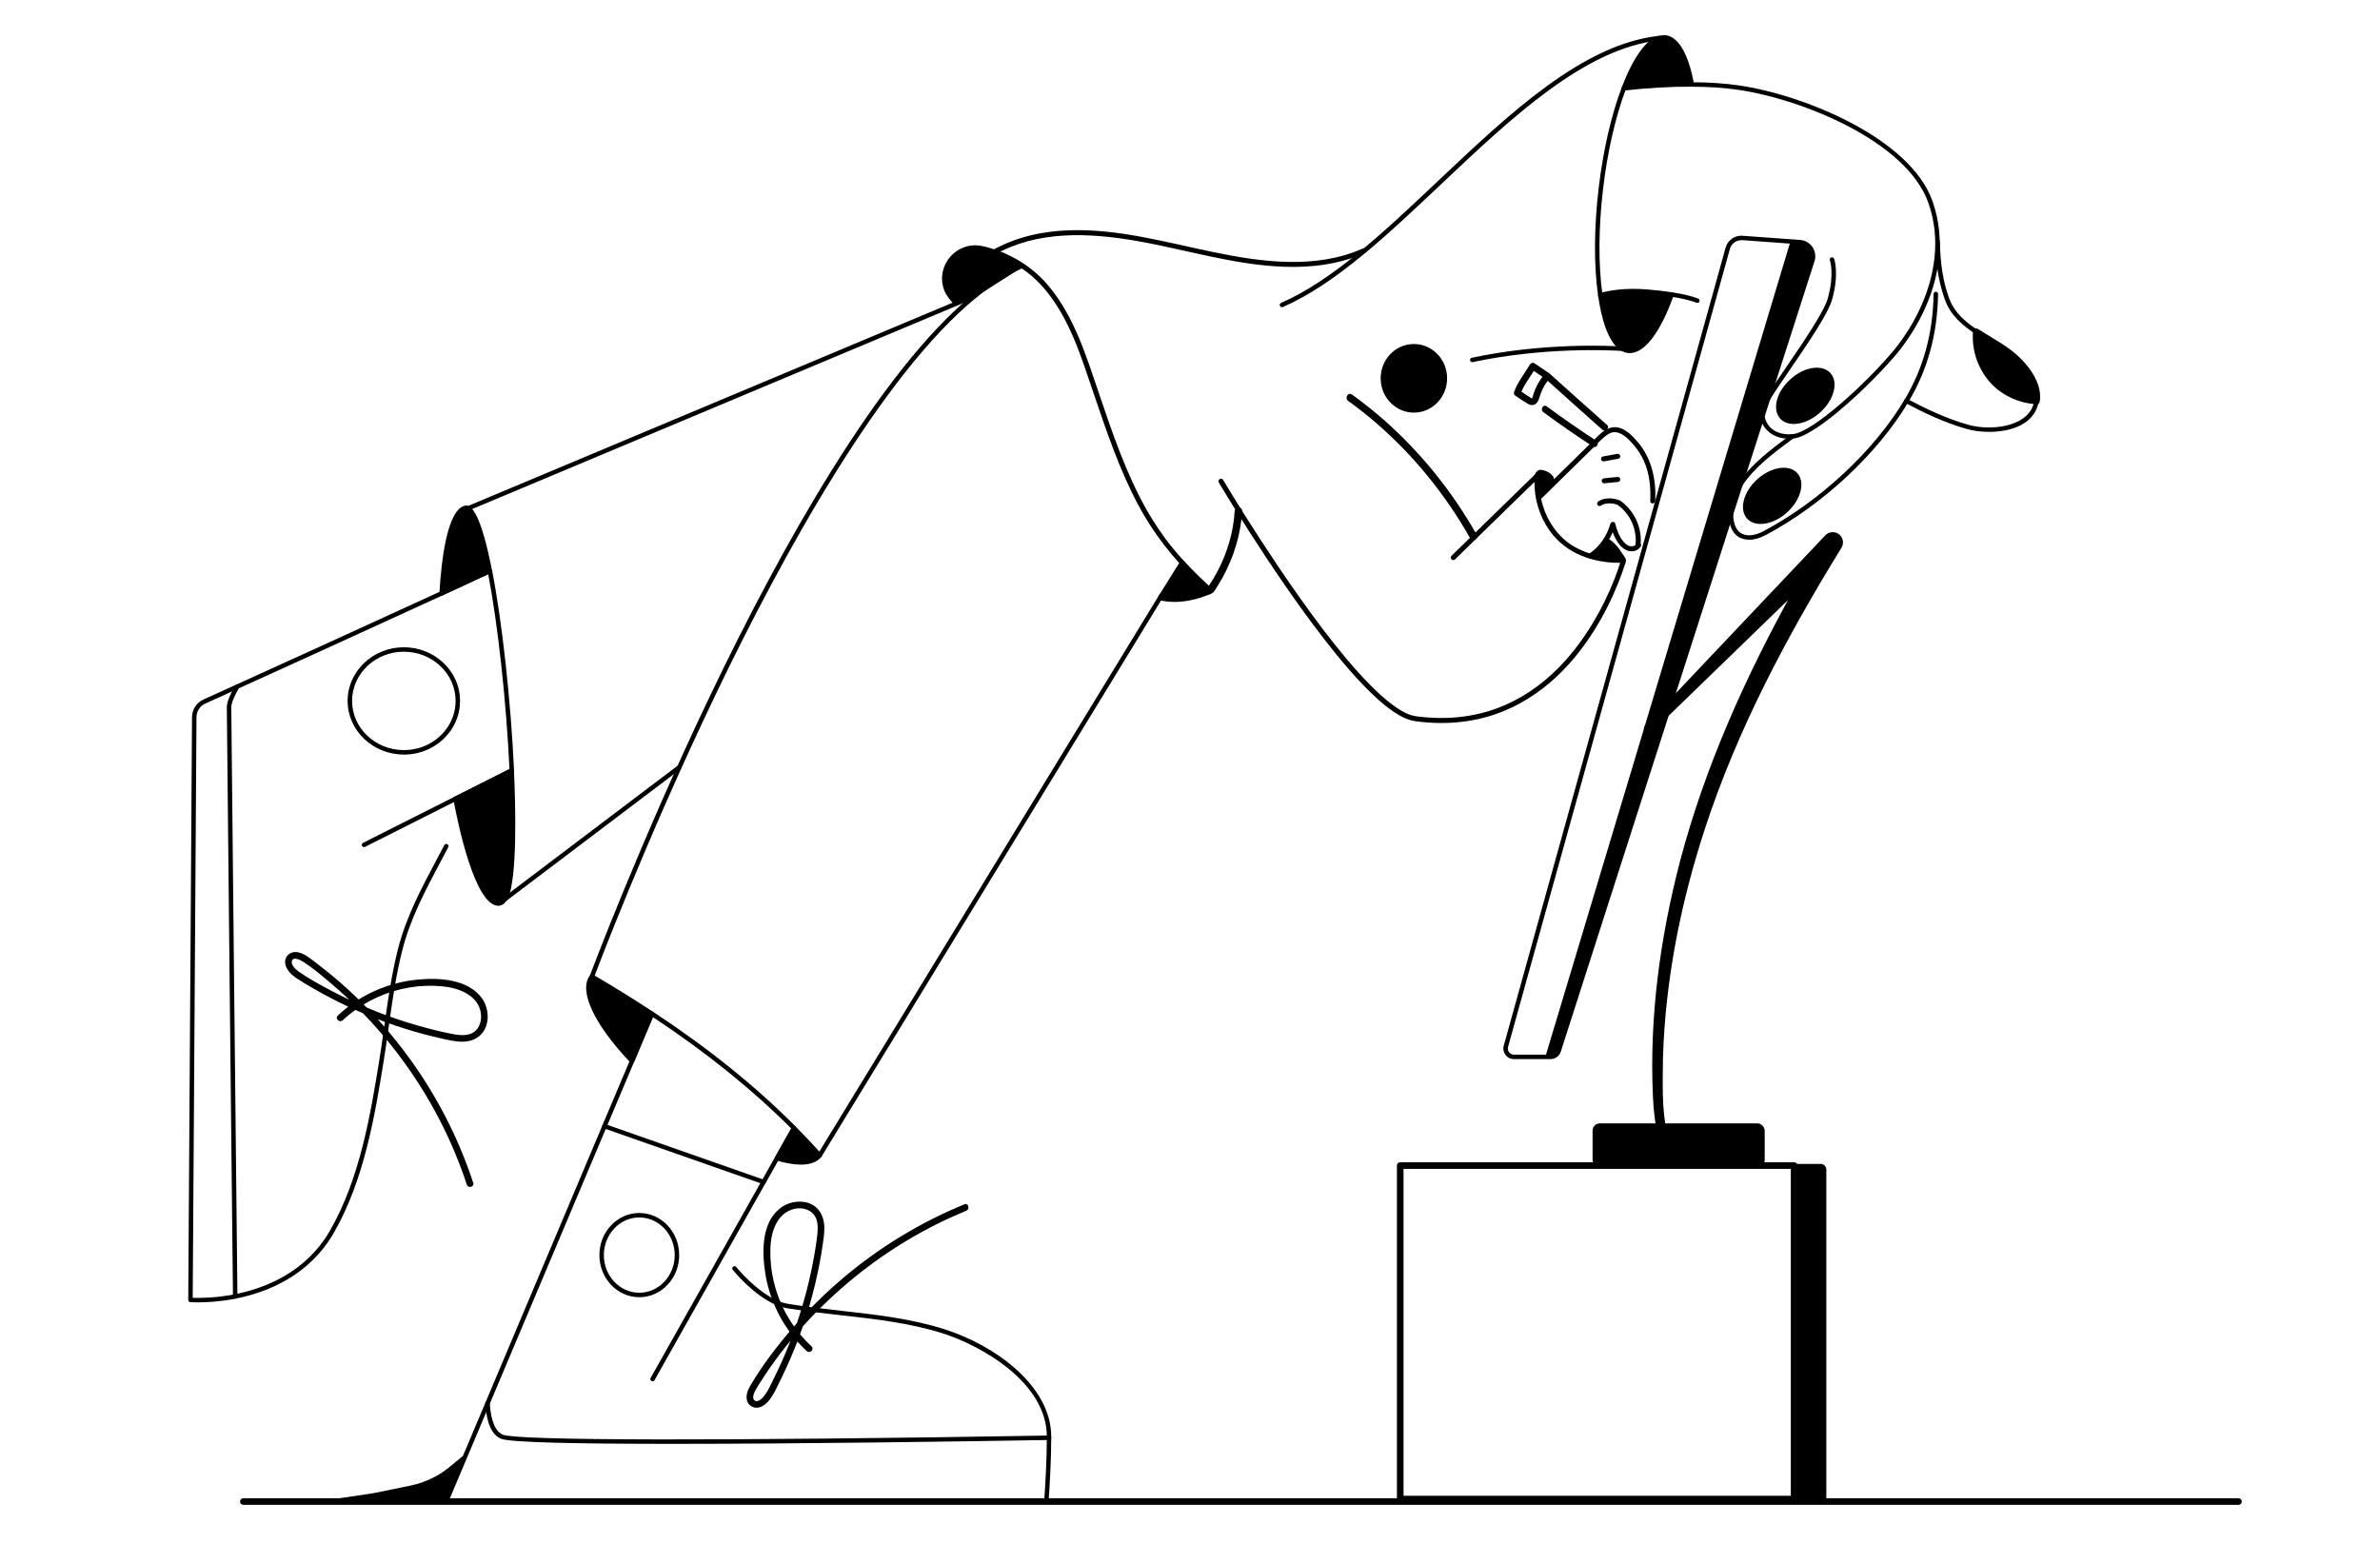 <?xml version="1.0" encoding="UTF-8"?>
<svg id="Layer_1" data-name="Layer 1" xmlns="http://www.w3.org/2000/svg" viewBox="0 0 720 467">
  <defs>
    <style>
      .cls-1 {
        stroke-miterlimit: 10;
      }

      .cls-1, .cls-2 {
        fill: #000;
      }

      .cls-1, .cls-3, .cls-4 {
        stroke: #000;
      }

      .cls-2 {
        stroke-width: 0px;
      }

      .cls-3, .cls-4 {
        fill: none;
        stroke-linecap: round;
        stroke-linejoin: round;
      }

      .cls-4 {
        stroke-width: 2px;
      }
    </style>
  </defs>
  <polygon class="cls-2" points="486.01 163.74 481.62 167.84 484.99 169.08 489.3 169.08 490.62 169.01 486.01 163.74"/>
  <polyline class="cls-4" points="73.63 454.29 309.37 454.29 677.19 454.29"/>
  <path class="cls-1" d="M556.71,165.37c-16.54,26.86-31.5,54.93-41.34,84.99-7.36,22.44-12.05,45.87-12.78,69.51-.08,7.78-.43,15.81,1.3,23.43.11.48-.18.97-.67,1.09-.48.11-.97-.17-1.09-.65-1.01-3.94-1.39-7.98-1.58-11.96-1.12-23.91,2.14-47.86,8.15-70.98,7.57-28.76,19.87-55.95,34.24-81.92l-38.87,37.69,1.48-4.61,47-49.65c.99-1.04,2.64-1.09,3.68-.1.89.84,1.05,2.15.47,3.17Z"/>
  <path class="cls-1" d="M505.56,211.95l-1.48,4.61-.45.44-4.27,4.14c-.84.8-2.08-.42-1.29-1.27l7.04-7.44.45-.48Z"/>
  <path class="cls-2" d="M469.11,320.43h-11.11c-1.01,0-1.94-.46-2.55-1.27-.61-.81-.81-1.83-.53-2.8l67.11-241.42c.63-2.27,2.78-3.79,5.12-3.61l17.43,1.27c1.52.11,2.88.89,3.73,2.15.86,1.27,1.08,2.83.62,4.28h0s-13.39,41.72-13.39,41.72c0,.02-.02.05-.03.07l-1.69,5.27s0,.03-.01.05l-6.58,20.52s-.02.05-.03.07l-2.89,9.01s0,.03-.01.05l-52.13,162.4c-.22.69-.67,1.29-1.28,1.69-.53.35-1.14.54-1.77.54ZM526.78,72.67c-1.59,0-3.02,1.07-3.45,2.63l-67.11,241.42c-.16.57-.05,1.16.31,1.63.35.47.89.73,1.47.73h11.11c.36,0,.71-.11,1.02-.32.36-.23.62-.58.74-.98l52.12-162.37s0-.03.01-.05l2.93-9.12s.02-.05.03-.08l6.55-20.41s0-.03.01-.05l1.73-5.37s.02-.05.03-.07l13.37-41.65c.34-1.06.18-2.2-.45-3.12-.62-.92-1.61-1.49-2.71-1.57l-17.44-1.27c-.09,0-.18,0-.27,0ZM548.3,78.83h0,0Z"/>
  <path class="cls-2" d="M548.04,74.94c-.8-1.17-2.06-1.91-3.48-2.01l-2.82-.21-74.1,246.56c-.05.14-.07.3-.07.47v.34h1.54c.56,0,1.1-.17,1.58-.49l.1-.07,72.19-223.06,5.63-17.54h0c.43-1.36.23-2.81-.57-3.99Z"/>
  <rect class="cls-2" x="481.79" y="339.87" width="52.07" height="13.27" rx="2.19" ry="2.19"/>
  <path class="cls-3" d="M503.77,11.31c-.64.07-1.27.14-1.91.21.64-.21,1.28-.28,1.91-.21Z"/>
  <path class="cls-3" d="M491.6,105.57s-.28-.02-.81-.05"/>
  <g>
    <path class="cls-2" d="M484.12,89.99c-.33,0-.62-.24-.67-.58-1.29-9.04-1.24-20.55.17-32.41,1.33-11.32,3.81-22.16,6.98-30.51.13-.35.52-.52.87-.39.35.13.52.52.39.87-3.13,8.25-5.58,18.98-6.9,30.2-1.39,11.75-1.45,23.13-.17,32.06.05.37-.2.71-.57.76-.03,0-.06,0-.1,0Z"/>
    <path class="cls-2" d="M541.27,132.74c-5.19,0-8.32-3.28-8.77-6.72,0,0,0,0,0,0-.01-.06-.02-.11-.03-.17-.08-.74-.04-1.47.12-2.18.15-.66.66-1.69,1.59-3.24.05-.09.09-.14.12-.2.01-.02.02-.04.04-.06,1.48-2.43,3.79-5.81,6.23-9.38,5-7.31,11.23-16.41,12.4-20.6,2.04-7.31.63-11.41.62-11.45-.13-.35.06-.74.41-.86.35-.13.74.06.86.41.07.18,1.57,4.54-.59,12.26-1.24,4.41-7.27,13.22-12.59,21-2.45,3.58-4.76,6.95-6.22,9.36h0s-.02.02-.02.03c-.03.06-.07.11-.11.17-.83,1.4-1.32,2.36-1.43,2.86-.13.56-.16,1.14-.09,1.72,0,.03,0,.07.02.11,0,.02,0,.05,0,.07.4,2.92,3.14,5.87,8.26,5.5l.22-.02c6.16-.56,22.47-15.6,30.55-25.3,2.71-3.26,9.28-12.09,11.7-23.8,0-.01,0-.03,0-.04,1.18-5.69,1.19-11.24.04-16.5-.3-1.42-.71-2.87-1.22-4.31-6.51-18.6-38.18-31.41-57.53-34.22-4.16-.61-8.89-.93-14.06-.95-.37,0-.67-.3-.67-.68,0-.37.3-.67.67-.67h0c5.23.02,10.02.34,14.25.96,19.68,2.85,51.92,15.98,58.61,35.11.52,1.5.95,3.01,1.27,4.47,1.19,5.43,1.18,11.17-.03,17.03,0,.01,0,.02,0,.04-2.47,12.02-9.21,21.08-11.99,24.42-7.21,8.66-24.37,25.14-31.47,25.78l-.22.02c-.32.02-.64.03-.95.03ZM585.24,82.36h0,0Z"/>
    <path class="cls-2" d="M601.75,130.66c-2.47,0-4.8-.32-6.58-.82-7.04-1.96-13.74-5.27-18.78-7.94-.33-.17-.45-.58-.28-.91.17-.33.58-.45.91-.28,4.98,2.64,11.59,5.91,18.51,7.83,6.56,1.82,17.3.75,19.56-5.97.15-.45.26-.9.32-1.36.05-.37.39-.63.76-.58.37.05.63.39.58.76-.07.55-.2,1.09-.38,1.62-1.95,5.8-8.7,7.65-14.62,7.65Z"/>
    <path class="cls-2" d="M597.88,101.07c-.13,0-.26-.04-.37-.11-3.54-2.33-7.41-5.39-9.19-10.43-2.26-6.39-2.69-12.18-2.82-17.48,0-.37.29-.68.66-.69.36-.02.68.29.69.66.17,7.1.96,12.05,2.74,17.06,1.65,4.66,5.31,7.54,8.67,9.75.31.2.4.62.19.93-.13.2-.34.3-.56.3Z"/>
    <path class="cls-2" d="M529.12,163.28c-1.06,0-2.03-.22-2.87-.67-1.27-.68-2.86-2.22-3.2-5.67-.04-.44-.06-.88-.06-1.34-.01-.14,0-.33,0-.51.08-2.85,1.01-5.73,2.77-8.57.09-.15.18-.29.28-.43,3.64-5.61,9.98-10.31,15.07-14.09l.66-.49c.3-.22.72-.16.94.14s.16.72-.14.94l-.66.49c-5.01,3.71-11.24,8.33-14.75,13.76-.1.15-.18.27-.26.4-1.63,2.63-2.49,5.29-2.56,7.9,0,.15-.01.28,0,.42,0,.46.02.86.06,1.26.23,2.26,1.09,3.86,2.5,4.62,1.65.88,4.04.63,6.56-.71,17.11-9.08,33.46-24.31,42.68-39.75,5.73-9.58,8.61-20.07,8.82-32.06,0-.37.32-.67.69-.66.37,0,.67.31.66.69-.21,12.23-3.16,22.93-9.01,32.72-9.34,15.63-25.89,31.06-43.21,40.25-1.73.91-3.43,1.38-4.96,1.38Z"/>
    <g>
      <path class="cls-2" d="M387.82,92.94c-.26,0-.51-.15-.62-.4-.15-.34,0-.74.35-.89,15.71-6.88,31.23-21.54,47.65-37.06,21.43-20.24,43.59-41.17,66.57-43.74.37-.03.7.23.75.6.04.37-.23.7-.6.75-22.53,2.52-44.52,23.29-65.79,43.38-16.52,15.6-32.12,30.34-48.04,37.31-.09.04-.18.06-.27.06Z"/>
      <path class="cls-2" d="M503.85,10.64c-.05,0-.1,0-.15,0l-1.86.2s-.06,0-.09,0c-.04,0-.08.01-.12.03-3.77,1.23-7.69,6.77-11.03,15.61-.08.22-.05.47.1.65.13.17.33.26.53.26.02,0,.05,0,.07,0,7.33-.81,14.23-1.2,20.5-1.17h0c.2,0,.39-.09.52-.24.13-.15.18-.36.15-.55-1.65-9.08-4.71-14.33-8.62-14.79Z"/>
      <path class="cls-2" d="M506.28,88.75c-.1-.17-.28-.29-.48-.32-2.25-.35-4.76-.64-7.45-.86-6.74-.55-11.56.3-14.41,1.1-.33.09-.53.41-.48.74.88,6.22,2.81,14.17,6.98,16.68.02.01.04.02.06.03.64.37,1.31.6,1.99.68.19.02.37.03.56.03,4.5,0,9.31-6.32,13.29-17.52.07-.19.05-.4-.06-.57Z"/>
      <path class="cls-2" d="M445.38,109.58c-.31,0-.59-.22-.66-.53-.08-.36.15-.72.52-.8,21.52-4.62,41.74-3.65,45.58-3.41.37.02.65.34.63.71-.02.37-.35.64-.71.63-3.81-.24-23.87-1.2-45.21,3.38-.05.01-.1.02-.14.02Z"/>
    </g>
    <path class="cls-2" d="M513.5,91.65c-.09,0-.19-.02-.28-.06-.02,0-2.17-.97-7.61-1.82-.33-.05-.58-.33-.58-.67,0-.37.3-.67.67-.67h0s.07,0,.1,0c5.67.89,7.88,1.89,7.97,1.93.34.16.49.56.33.89-.11.25-.36.39-.61.39Z"/>
    <path class="cls-2" d="M611.51,108.69c-3.77-3.88-8.64-6.24-13.12-9.17-.69-.45-1.47.16-1.52.87-.42,5.38,1.37,10.82,4.86,14.94,3.57,4.21,8.89,6.64,14.36,6.98.58.04.9-.35.96-.79.02-.07.04-.14.05-.22.61-4.8-2.39-9.32-5.58-12.61Z"/>
    <path class="cls-2" d="M553.73,112.87c-1.23-1.35-3.18-1.89-5.5-1.51-2.26.37-4.61,1.58-6.62,3.4-2.01,1.82-3.44,4.04-4.03,6.26-.6,2.27-.26,4.26.97,5.62.97,1.07,2.39,1.63,4.09,1.63.45,0,.92-.04,1.41-.12,2.26-.37,4.61-1.58,6.62-3.4,2.01-1.82,3.44-4.04,4.03-6.26.6-2.27.26-4.26-.97-5.62Z"/>
    <path class="cls-2" d="M543.71,143.13c-2.5-2.75-7.93-1.9-12.12,1.89s-5.55,9.12-3.06,11.88c.99,1.09,2.44,1.62,4.1,1.62,2.52,0,5.5-1.22,8.02-3.51,4.18-3.8,5.55-9.12,3.06-11.88Z"/>
  </g>
  <ellipse class="cls-1" cx="427.73" cy="114.46" rx="9.55" ry="9.88"/>
  <g>
    <path class="cls-2" d="M179.69,295.69l-1.26-.47c.15-.4,15.23-40.64,36.97-85.94,20.08-41.84,50.11-96.69,79.16-120.35,4.99-4.07,9.88-7.16,14.53-9.18l.54,1.24c-4.54,1.97-9.32,4.99-14.21,8.99-28.85,23.5-58.77,78.16-78.79,119.88-21.71,45.24-36.78,85.43-36.92,85.83Z"/>
    <g>
      <path class="cls-2" d="M197.23,306.72l-6.03,14.29c-10.41-10.97-15.6-21.17-12.15-25.56,6.23,3.63,12.3,7.38,18.17,11.26Z"/>
      <path class="cls-2" d="M191.2,321.69c-.18,0-.36-.08-.49-.21-11.12-11.72-15.79-21.85-12.19-26.44.21-.26.58-.33.87-.17,6.42,3.74,12.54,7.54,18.21,11.28.27.18.38.53.25.82l-6.03,14.29c-.09.21-.28.36-.5.4-.04,0-.08.01-.12.01ZM179.26,296.36c-2.29,4.09,2.3,13.3,11.72,23.44l5.41-12.82c-5.35-3.53-11.11-7.1-17.13-10.62Z"/>
    </g>
    <g>
      <path class="cls-2" d="M247.97,349.53c-2.03,2.59-6.73,2.75-12.93.9l5.15-9.13c2.68,2.68,5.27,5.43,7.78,8.24Z"/>
      <path class="cls-2" d="M242.26,352.35c-2.08,0-4.57-.42-7.41-1.27-.2-.06-.36-.2-.43-.39-.08-.19-.06-.4.04-.58l5.15-9.13c.1-.18.29-.31.5-.34.21-.03.42.04.57.19,2.62,2.62,5.25,5.4,7.81,8.26.22.24.23.61.03.87-1.25,1.6-3.37,2.4-6.24,2.4ZM236.05,350.02c5.29,1.45,9.15,1.28,11.02-.49-2.21-2.45-4.47-4.85-6.72-7.13l-4.29,7.62Z"/>
    </g>
    <path class="cls-2" d="M247.97,350.21c-.12,0-.24-.03-.35-.1-.32-.19-.42-.61-.22-.93l103.19-169.02,6.35-10.14c.2-.32.61-.41.93-.21.32.2.41.61.21.93l-6.35,10.13-103.19,169.02c-.13.21-.35.32-.58.32Z"/>
  </g>
  <path class="cls-3" d="M150.99,273.37l1.93-1.46c-.54,1.1-1.18,1.62-1.93,1.46Z"/>
  <g>
    <path class="cls-2" d="M140.84,154.79c-.26,0-.51-.16-.62-.41-.14-.34.02-.74.36-.88l154.25-64.71c.34-.15.74.02.88.36s-.02.74-.36.88l-154.25,64.71c-.09.04-.17.05-.26.05Z"/>
    <g>
      <path class="cls-2" d="M148.19,172.73c-3.76,1.76-8.8,4.1-14.58,6.77.89-15.38,3.57-25.58,7.53-25.9.12.03.24.08.36.14,2.35,1.27,4.66,8.57,6.7,18.99Z"/>
      <path class="cls-2" d="M133.6,180.18c-.13,0-.27-.04-.38-.12-.2-.13-.31-.36-.29-.6.56-9.71,2.36-26.06,8.15-26.53.07,0,.15,0,.22.02.19.05.35.13.49.2.91.49,3.63,1.97,7.06,19.46.06.3-.1.61-.38.74-4.05,1.9-9.24,4.3-14.59,6.77-.09.04-.19.06-.28.06ZM141.06,154.29c-2.57.41-5.62,6.96-6.72,24.13,4.78-2.2,9.37-4.33,13.08-6.07-2.83-14.24-5.13-17.4-6.26-18.01-.03-.01-.07-.03-.11-.05Z"/>
    </g>
    <g>
      <path class="cls-2" d="M152.92,271.91l-1.93,1.46c-4.58.38-9.64-12.53-13.18-31.71l17.01-8.57c.86,18.43.45,34.07-1.89,38.83Z"/>
      <path class="cls-2" d="M150.79,274.05c-7.12,0-12.23-24.64-13.65-32.27-.05-.29.09-.59.36-.72l17.01-8.57c.2-.1.45-.1.64.02.2.12.32.32.33.55.45,9.66,1.17,32.81-1.96,39.16-.05.09-.11.18-.2.24l-1.93,1.46c-.1.08-.22.12-.35.13-.09,0-.17.01-.26.01ZM138.57,242.03c3.96,21.16,8.93,30.59,12.19,30.67l1.63-1.23c2.02-4.35,2.67-17.89,1.81-37.32l-15.63,7.88ZM152.92,271.9h0,0Z"/>
    </g>
    <path class="cls-2" d="M152.92,272.58c-.2,0-.41-.09-.54-.27-.22-.3-.17-.72.13-.94l52.58-39.78c.3-.22.72-.17.94.13s.17.72-.13.94l-52.58,39.78c-.12.09-.26.14-.41.14Z"/>
  </g>
  <g>
    <path class="cls-2" d="M103.66,308.71c4.97-4.67,11.15-7.92,17.79-9.47,3.26-.76,6.62-1.09,9.97-.98,3.15.11,6.44.55,9.26,2.04,2.5,1.32,4.46,3.46,4.81,6.35.31,2.56-.7,5.35-3.33,6.2-1.68.54-3.51.33-5.22,0-1.85-.35-3.69-.78-5.52-1.23-3.59-.88-7.15-1.91-10.66-3.08-7.08-2.36-13.96-5.31-20.56-8.81-3.27-1.73-6.61-3.53-9.65-5.64-.87-.61-2.48-1.96-2.28-3.19.28-1.71,2.76-.38,3.51.11,2.75,1.79,5.33,3.96,7.84,6.07s5,4.36,7.38,6.67c4.82,4.69,9.3,9.74,13.37,15.1,8.08,10.64,14.63,22.45,19.26,34.99.56,1.51,1.09,3.04,1.59,4.57.4,1.23,2.36.7,1.95-.54-4.54-13.8-11.3-26.85-19.93-38.54-4.26-5.77-8.95-11.22-14.05-16.26-2.61-2.58-5.33-5.06-8.15-7.43-1.37-1.15-2.77-2.28-4.19-3.37s-2.78-2.23-4.28-3.15c-1.35-.83-3.15-1.52-4.68-.75-1.42.71-1.95,2.33-1.46,3.79.53,1.57,1.83,2.84,3.18,3.74,1.69,1.13,3.46,2.16,5.22,3.18,6.96,4.02,14.28,7.42,21.83,10.17,3.81,1.39,7.67,2.6,11.59,3.65,1.93.51,3.88.99,5.83,1.41,1.87.41,3.79.85,5.71.87,3.34.03,6.28-1.65,7.34-4.91.88-2.71.33-5.95-1.33-8.25-4.15-5.72-12.73-6.25-19.15-5.67-7.25.65-14.34,3.22-20.26,7.46-1.47,1.05-2.86,2.2-4.18,3.44-.95.89.48,2.32,1.43,1.43h0Z"/>
    <path class="cls-2" d="M137.81,242.33c-.25,0-.48-.14-.6-.37-.17-.33-.03-.74.3-.91l16.62-8.38c-.99-20.61-3.49-43.57-6.43-58.96-3.93,1.84-8.79,4.1-13.8,6.4-.34.16-.74,0-.89-.33-.16-.34,0-.74.33-.89,5.35-2.46,10.52-4.87,14.58-6.77.19-.09.41-.08.59,0s.32.27.36.47c3.04,15.55,5.65,39.28,6.64,60.44.01.27-.13.51-.37.63l-17.01,8.57c-.1.05-.2.07-.3.07Z"/>
    <path class="cls-2" d="M59.97,394.03c-1.45,0-2.31-.07-2.4-.07-.35-.03-.62-.32-.62-.68l1.14-176.35c.02-2.28,1.37-4.36,3.44-5.29l9.97-4.52c11.79-5.35,41.4-18.82,61.83-28.22.34-.16.74,0,.89.33.16.34,0,.74-.33.89-20.43,9.4-50.05,22.87-61.83,28.22l-9.97,4.53c-1.59.72-2.63,2.32-2.65,4.07l-1.14,175.71c1.69.07,6.66.13,12.72-1.07,9.12-1.8,21.51-6.6,28.8-19.24,9.16-15.9,12.37-35.77,14.95-51.74.44-2.73.83-5.47,1.2-8.05l.59-4.24c.39-2.82.87-6.15,1.43-9.47.73-4.39,1.52-8.21,2.4-11.68,2.5-9.79,6.98-18.21,11.72-27.12.77-1.44,1.54-2.89,2.3-4.34.17-.33.58-.46.91-.28.33.17.46.58.28.91-.76,1.46-1.53,2.91-2.3,4.35-4.7,8.84-9.14,17.19-11.6,26.82-.87,3.43-1.65,7.22-2.38,11.57-.56,3.31-1.03,6.63-1.43,9.44l-.59,4.24c-.36,2.58-.76,5.33-1.2,8.07-2.6,16.07-5.83,36.08-15.12,52.19-7.54,13.08-20.31,18.03-29.7,19.89-4.81.95-8.88,1.13-11.31,1.13Z"/>
    <path class="cls-2" d="M71.15,392.9c-.37,0-.67-.3-.67-.67-.36-33.06-1.86-174.82-1.86-178.24,0-1.45.84-3.62,2.58-6.62.19-.32.6-.43.92-.25.32.19.43.6.25.92-1.98,3.43-2.4,5.12-2.4,5.94,0,3.41,1.51,145.17,1.86,178.22,0,.37-.29.68-.67.68h0Z"/>
    <path class="cls-2" d="M122.17,228.29c-9.38,0-17.01-7.28-17.01-16.23s7.63-16.23,17.01-16.23c4.39,0,8.56,1.6,11.74,4.5,3.39,3.09,5.26,7.26,5.26,11.74,0,3.72-1.28,7.22-3.71,10.11-3.24,3.89-8.09,6.12-13.3,6.12ZM122.17,197.17c-8.63,0-15.66,6.68-15.66,14.89s7.02,14.88,15.66,14.88c4.8,0,9.27-2.05,12.26-5.63,2.22-2.65,3.4-5.85,3.4-9.25,0-4.09-1.71-7.91-4.82-10.74-2.93-2.67-6.78-4.14-10.83-4.14Z"/>
    <path class="cls-2" d="M110.12,256.29c-.25,0-.48-.14-.6-.37-.17-.33-.03-.74.3-.91l27.69-13.96c.33-.17.74-.03.91.3s.03.74-.3.91l-27.69,13.96c-.1.05-.2.07-.3.07Z"/>
  </g>
  <g>
    <polygon class="cls-2" points="351.42 180.51 357.51 170.38 365.59 178.53 361.62 180.36 355.24 181.17 351.42 180.51"/>
    <path class="cls-2" d="M300.91,77.06c13.01-7.39,28.59-6.66,42.85-4.18,14.92,2.59,29.5,7.29,44.74,7.83,8.37.3,16.78-.78,24.49-4.18.89-.39.12-1.7-.77-1.31-14.19,6.27-30.32,4.11-45.03,1.08-14.52-2.99-29-7.17-43.97-6.62-8.05.29-16.03,2.08-23.07,6.07-.85.48-.09,1.79.77,1.31h0Z"/>
    <path class="cls-2" d="M365.85,177.34c-3.88-3.58-7.62-7.33-10.98-11.4-3.12-3.79-5.86-7.88-8.26-12.17-6.14-11.01-10.16-23-14.2-34.89-3.78-11.13-7.38-22.92-14.99-32.13-4.73-5.73-10.91-9.66-18.03-11.74-1.93-.57-3.83-1-5.86-.69s-3.96,1.29-5.45,2.73c-3,2.9-3.99,7.43-2.22,11.25.52,1.13,1.28,2.11,2.09,3.05.64.74,1.71-.34,1.07-1.07-1.48-1.72-2.55-3.67-2.55-5.98,0-1.95.72-3.89,1.96-5.4,1.25-1.52,2.97-2.6,4.9-3.01,1.94-.42,3.79.04,5.65.58,6.8,1.99,12.67,5.72,17.22,11.18,7.42,8.89,10.92,20.39,14.58,31.17,3.91,11.5,7.78,23.08,13.5,33.85,4.57,8.62,10.54,16.18,17.53,22.95.97.94,1.95,1.87,2.95,2.78.72.66,1.79-.41,1.07-1.07h0Z"/>
    <path class="cls-2" d="M373.51,154.65c-.35,6.32-2.24,12.57-5.17,18.16-.71,1.35-1.48,2.67-2.32,3.94-.52.78-.89.99-1.76,1.32-.76.29-1.54.55-2.32.78-3.28.97-6.74,1.36-10.11.69-1.41-.28-2.02,1.89-.6,2.17,3.63.73,7.33.42,10.88-.57.93-.26,1.85-.56,2.75-.91.67-.26,1.59-.48,2.12-.96.57-.51,1.02-1.45,1.43-2.09.48-.76.94-1.53,1.38-2.32,3.42-6.19,5.58-13.15,5.98-20.22.08-1.45-2.17-1.44-2.25,0h0Z"/>
    <polygon class="cls-1" points="288.91 91.67 286.69 87.71 285.99 82.43 288.77 77.78 293.05 75.28 296.48 75 303.08 76.88 307.25 79.38 308.98 80.42 293.98 89.94 288.91 91.67"/>
  </g>
  <path class="cls-2" d="M140.22,440.35l-5.71,14.26h-40.65l18.4-2.74c.49-.07.98-.16,1.46-.26l10.4-2.13c2.64-.54,5.18-1.46,7.54-2.74h0c1.58-.85,3.07-1.86,4.45-3l4.1-3.39Z"/>
  <g>
    <path class="cls-2" d="M486.18,128.58c-5.8-5.16-11.6-10.32-17.36-15.53-.04-.04-.09-.07-.14-.1-.02-.02-.04-.04-.07-.06-1.47-.99-2.93-1.98-4.4-2.97-.45-.3-1.12-.09-1.38.36-1.62,2.78-3.72,5.27-4.79,8.34-.17.48.03.86.36,1.06.03.03.06.06.1.08,1.27.83,2.51,1.74,3.82,2.48,1.34.76,2.58.12,3.12-1.22.44-1.09.69-2.23,1.22-3.3.44-.89.96-1.73,1.55-2.51,5.48,4.96,11.01,9.88,16.53,14.79.97.86,2.4-.56,1.43-1.43ZM463.93,119.14c-.13.41-.21.86-.39,1.25,0,.01-.08.11-.11.18,0,0,0,0,0,0-.13-.08-.26-.16-.39-.24-.93-.6-1.85-1.21-2.78-1.81.93-2.26,2.46-4.22,3.76-6.28.87.59,1.74,1.17,2.61,1.76-1.18,1.55-2.1,3.28-2.71,5.15Z"/>
    <path class="cls-2" d="M482.9,133.34c-5.1-3.32-10.09-6.8-15-10.4-1.05-.77-2.06.98-1.02,1.75,4.91,3.6,9.9,7.08,15,10.4,1.09.71,2.11-1.04,1.02-1.75Z"/>
  </g>
  <g>
    <path class="cls-2" d="M495.55,133.87c-2.02-2.41-4.96-5.46-8.44-4.42-2.08.62-3.63,2.42-5.12,3.89-1.71,1.68-3.42,3.36-5.14,5.04-3.96,3.89-7.93,7.77-11.89,11.67-.7.69.38,1.76,1.07,1.07,3.22-3.18,6.46-6.34,9.69-9.51,1.67-1.64,3.35-3.28,5.02-4.93,1.51-1.48,2.97-3.06,4.57-4.44.78-.68,1.72-1.34,2.78-1.47,1.11-.14,2.17.34,3.08.93,1.16.77,2.09,1.82,3,2.86,1.32,1.52,2.41,3.21,3.22,5.06,1.64,3.75,2.04,7.91,1.84,11.95-.05.98,1.47.97,1.52,0,.3-6.37-1.03-12.75-5.2-17.72Z"/>
    <path class="cls-2" d="M490.14,137.86c-.14-.42-.51-.61-.93-.53-1.44.26-2.87.52-4.31.78-.39.07-.65.57-.53.93.14.42.51.61.93.53,1.44-.26,2.87-.52,4.31-.78.39-.07.65-.57.53-.93Z"/>
    <path class="cls-2" d="M489.41,144.3c-1.37.14-2.74.28-4.11.41-.39.04-.78.32-.76.76.02.38.34.8.76.76,1.37-.14,2.74-.28,4.11-.41.39-.04.78-.32.76-.76-.02-.38-.34-.8-.76-.76Z"/>
    <path class="cls-2" d="M490.2,151.5c-.11-.08-.21-.12-.32-.13-.98-.42-2.07-.6-3.13-.59-1.19.02-2.42.27-3.36,1.04-.32.26-.27.8,0,1.07.31.31.76.26,1.07,0,.01,0,0,0,.02-.01,0,0,0,0,.01,0,.05-.03.09-.06.14-.09.09-.05.18-.1.27-.14.02-.01.05-.02.07-.03.05-.02.09-.04.14-.05.1-.04.21-.07.32-.1.52-.14.83-.16,1.4-.17.26,0,.52.01.77.03.05,0,.11.01.16.02.02,0,.03,0,.05,0,0,0,.01,0,.03,0,.13.02.26.04.39.07.23.05.47.11.69.18.11.04.22.08.33.12,0,0,0,0,0,0,.06.03.12.05.17.08,3.82,2.7,5.85,7.45,5.36,12.07-.38.33-.92.46-1.44.41-.84-.08-1.53-.65-2.06-1.25-1.33-1.5-2.14-3.54-2.6-5.47,0-.08-.03-.16-.07-.23-.13-.34-.45-.46-.75-.41-.29.01-.57.17-.67.53-1.08,3.72-3.23,6.92-6.45,9.1-.8.55-.05,1.86.77,1.31,2.91-1.97,5.03-4.67,6.36-7.83.2.51.42,1.02.67,1.51.54,1.08,1.21,2.17,2.1,2.99.84.77,1.91,1.32,3.07,1.26,1.08-.05,2.11-.55,2.67-1.5.18-.3.12-.6-.05-.81.4-5.04-2.02-10.08-6.14-13Z"/>
  </g>
  <g>
    <path class="cls-2" d="M407.86,121.3c11.79,8.49,22.05,19.15,30.33,31.08,2.36,3.39,4.55,6.9,6.58,10.5.71,1.26,2.66.13,1.94-1.14-7.33-12.96-16.81-24.77-27.98-34.62-3.12-2.75-6.37-5.34-9.74-7.76-1.18-.85-2.3,1.1-1.14,1.94h0Z"/>
    <path class="cls-2" d="M491.88,169.4s-.01-.08-.02-.12c-.12-.49-.53-.96-.78-1.36-.39-.61-.79-1.22-1.22-1.81-.89-1.2-1.91-2.25-3.17-3.07-.76-.5-1.44.57-.92,1.19,1.26,1.51,2.53,3.02,3.79,4.53-4.6,0-9.28-1.05-13.28-3.34-4.66-2.67-7.94-7.28-9.51-12.38-.92-2.97-1.23-6.07-.93-9.16.06-.66-.87-1-1.29-.54-.79.86-1.67,1.65-2.51,2.46-2,1.95-4,3.9-5.99,5.84-4.59,4.47-9.17,8.94-13.76,13.42-1.06,1.04-2.13,2.07-3.19,3.11-.7.68.37,1.75,1.07,1.07,2.89-2.82,5.78-5.63,8.66-8.45,4.55-4.44,9.11-8.88,13.66-13.32.57-.55,1.15-1.1,1.73-1.65-.07,5.17,1.51,10.35,4.48,14.59,3.22,4.59,7.9,7.52,13.3,8.91,2.65.68,5.4,1,8.14.95-.5,1.65-1.1,3.28-1.72,4.88-1.83,4.68-4.06,9.22-6.66,13.52-3.4,5.63-7.47,10.88-12.32,15.34-5.46,5.03-11.92,8.95-19.04,11.12-3.98,1.22-8.11,1.89-12.26,2.05-2.3.09-4.6.03-6.89-.17-1.49-.13-3.02-.22-4.45-.68-2.03-.65-3.95-1.91-5.69-3.21-2.32-1.73-4.45-3.72-6.48-5.77-5.19-5.23-9.86-10.99-14.32-16.84-4.79-6.29-9.34-12.76-13.76-19.32-3.7-5.5-7.3-11.06-10.82-16.67-1.85-2.95-3.68-5.92-5.46-8.91-.08-.14-.16-.28-.25-.41-.5-.84-1.81-.08-1.31.77,1.33,2.25,2.7,4.48,4.08,6.71,3.38,5.45,6.84,10.85,10.38,16.2,4.49,6.77,9.12,13.45,13.98,19.96,4.68,6.26,9.54,12.43,14.94,18.1,2.18,2.28,4.45,4.49,6.91,6.47,1.91,1.53,3.94,2.98,6.2,3.94.97.41,1.95.71,2.99.85,2.42.33,4.85.52,7.29.54,4.45.05,8.92-.45,13.23-1.55,7.58-1.94,14.52-5.78,20.43-10.88,5.25-4.53,9.65-10,13.31-15.87,2.86-4.59,5.27-9.45,7.26-14.47.59-1.5,1.15-3.02,1.65-4.55.18-.55.44-1.15.53-1.73.01-.09.01-.19,0-.28Z"/>
  </g>
  <path class="cls-2" d="M470.06,144.73c-.01-.28-.12-.49-.3-.71-.92-1.15-2.38-1.82-3.85-1.87-.31-.01-.6.15-.8.4-.04.02-.08.03-.12.05-.21.12-.41.36-.46.6-.04.19-.45.71-.38.89-.12.12.18-.03.14.13-.13.55-.33,1.64.17,1.85,0,0,.49-.63.49-.63,0,0,.01,0,.02.01-.13.16-.21.36-.19.59.08,1.08.17,2.16.25,3.24.03.41.23.76.62.92.4.17.78.06,1.1-.21.74-.6,1.1-1.49,1.18-2.41.14.07.29.11.45.11.54-.02,1.03-.44,1.01-1.01,0-.33.58-.42.49-.73.19-.04.31-.21.44-.35.18-.19-.27-.61-.28-.88ZM465.5,145.86s.03.04.05.06c0,0,0,.01,0,.01-.1-.08-.09-.1-.06-.07ZM465.61,148.31c.09-.15.05-.06,0,0h0Z"/>
  <g>
    <g>
      <path class="cls-2" d="M231,358.28c-.07,0-.15-.01-.22-.04l-48.13-16.88c-.27-.09-.45-.35-.45-.64,0-.09.02-.18.05-.27l8.31-19.67s.01-.03.02-.05l6.03-14.29c.08-.18.23-.33.43-.38.19-.06.4-.03.57.08,16.79,11.08,30.87,22.41,43.07,34.67.21.21.26.54.11.81l-9.18,16.31c-.12.22-.35.34-.59.34ZM183.77,340.34l46.92,16.45,8.66-15.38c-11.88-11.88-25.57-22.91-41.82-33.68l-5.69,13.5s-.01.03-.02.05l-8.05,19.06Z"/>
      <path class="cls-2" d="M135.03,454.78c-.09,0-.18-.02-.26-.05-.34-.14-.5-.54-.36-.88l47.84-113.38c.14-.34.54-.5.88-.36.34.14.5.54.36.88l-47.84,113.38c-.11.26-.36.41-.62.41Z"/>
      <path class="cls-2" d="M197.41,417.93c-.11,0-.23-.03-.33-.09-.32-.18-.44-.59-.26-.92l33.59-59.65c.18-.32.59-.44.92-.26.32.18.44.59.26.92l-33.59,59.65c-.12.22-.35.34-.59.34Z"/>
      <path class="cls-2" d="M193.4,392.47c-6.65,0-12.07-5.71-12.07-12.74s5.41-12.74,12.07-12.74,12.07,5.71,12.07,12.74-5.41,12.74-12.07,12.74ZM193.4,368.34c-5.91,0-10.72,5.11-10.72,11.39s4.81,11.39,10.72,11.39,10.72-5.11,10.72-11.39-4.81-11.39-10.72-11.39Z"/>
      <path class="cls-2" d="M316.56,454.78s-.03,0-.05,0c-.37-.03-.65-.35-.62-.72.36-4.98.79-12.34.8-19.07v-.31c0-16.8-20.56-27.79-31.42-31.25-9.95-3.17-20.54-4.35-30.79-5.5-2.74-.31-5.57-.62-8.34-.97-.9-.12-1.79-.23-2.69-.35-1.91-.26-3.63-.52-5.28-.79-1.07-.18-2.19-.52-3.34-1-6.93-2.92-12.91-10.32-13.16-10.64-.23-.29-.19-.71.1-.95.29-.23.71-.19.95.1.06.07,6.02,7.46,12.63,10.24,1.05.44,2.07.75,3.04.91,1.63.27,3.34.53,5.23.79.89.12,1.78.24,2.67.35,2.76.35,5.59.66,8.32.97,10.31,1.15,20.97,2.35,31.05,5.55,15.59,4.96,32.36,17.26,32.36,32.54v.31c-.01,6.78-.44,14.16-.8,19.17-.03.35-.32.63-.67.63Z"/>
      <path class="cls-2" d="M203.59,436.84c-27.62,0-49.23-.39-52-1.54-2.81-1.17-4.41-4.76-4.76-10.68-.02-.37.26-.69.63-.71.38-.03.69.26.71.63.31,5.29,1.68,8.58,3.94,9.52,4.36,1.82,66.14,1.92,165.25.26h.01c.37,0,.67.29.67.66,0,.37-.29.68-.66.69-27.48.46-76.2,1.17-113.79,1.17Z"/>
      <path class="cls-2" d="M245.5,407.34c-4.97-4.58-8.66-10.44-10.68-16.89-1-3.17-1.6-6.46-1.74-9.78s.03-6.58,1.3-9.57c1.14-2.7,3.19-4.82,6.12-5.4,2.57-.51,5.43.42,6.41,3.03.6,1.59.5,3.35.33,5.01-.2,1.89-.52,3.78-.84,5.66-.64,3.72-1.43,7.4-2.37,11.05-1.9,7.36-4.41,14.57-7.52,21.51-.77,1.72-1.58,3.42-2.42,5.11s-1.56,3.4-2.62,4.88c-.54.76-1.93,2.42-3.03,1.85-1.34-.69-.06-2.94.44-3.77,6.86-11.33,15.75-21.54,25.68-30.26,9.98-8.76,21.24-16.06,33.33-21.55,1.46-.66,2.94-1.3,4.42-1.91,1.19-.49.67-2.44-.54-1.95-13.37,5.48-25.81,13.06-36.83,22.4-5.44,4.61-10.52,9.64-15.17,15.04-4.67,5.42-9.14,11.23-12.77,17.41-.78,1.32-1.47,3.03-1,4.57s2,2.38,3.52,2.06c1.59-.34,2.87-1.68,3.75-2.97,1.12-1.64,1.95-3.55,2.83-5.32,3.62-7.34,6.6-15,8.87-22.87,1.14-3.96,2.11-7.98,2.89-12.03.38-2,.73-4.01,1.02-6.03.27-1.86.59-3.76.49-5.65-.17-3.31-1.9-6.24-5.23-7.13-2.84-.76-6.04,0-8.31,1.85-5.53,4.49-5.32,13.32-4.3,19.67,1.14,7.14,4.25,13.92,8.83,19.5,1.14,1.39,2.38,2.69,3.7,3.91.96.88,2.39-.55,1.43-1.43h0Z"/>
    </g>
    <path class="cls-2" d="M316.5,454.94h0l-181.49-.06c-.37,0-.67-.3-.67-.67s.3-.67.67-.67h0l181.49.06c.37,0,.67.3.67.67s-.3.67-.67.67Z"/>
  </g>
  <g>
    <rect class="cls-4" x="423.6" y="352.64" width="119.16" height="100.9"/>
    <path class="cls-2" d="M542.92,352.14h7.87c.94,0,1.71.77,1.71,1.71v99.7h-9.58v-101.41h0Z"/>
  </g>
</svg>